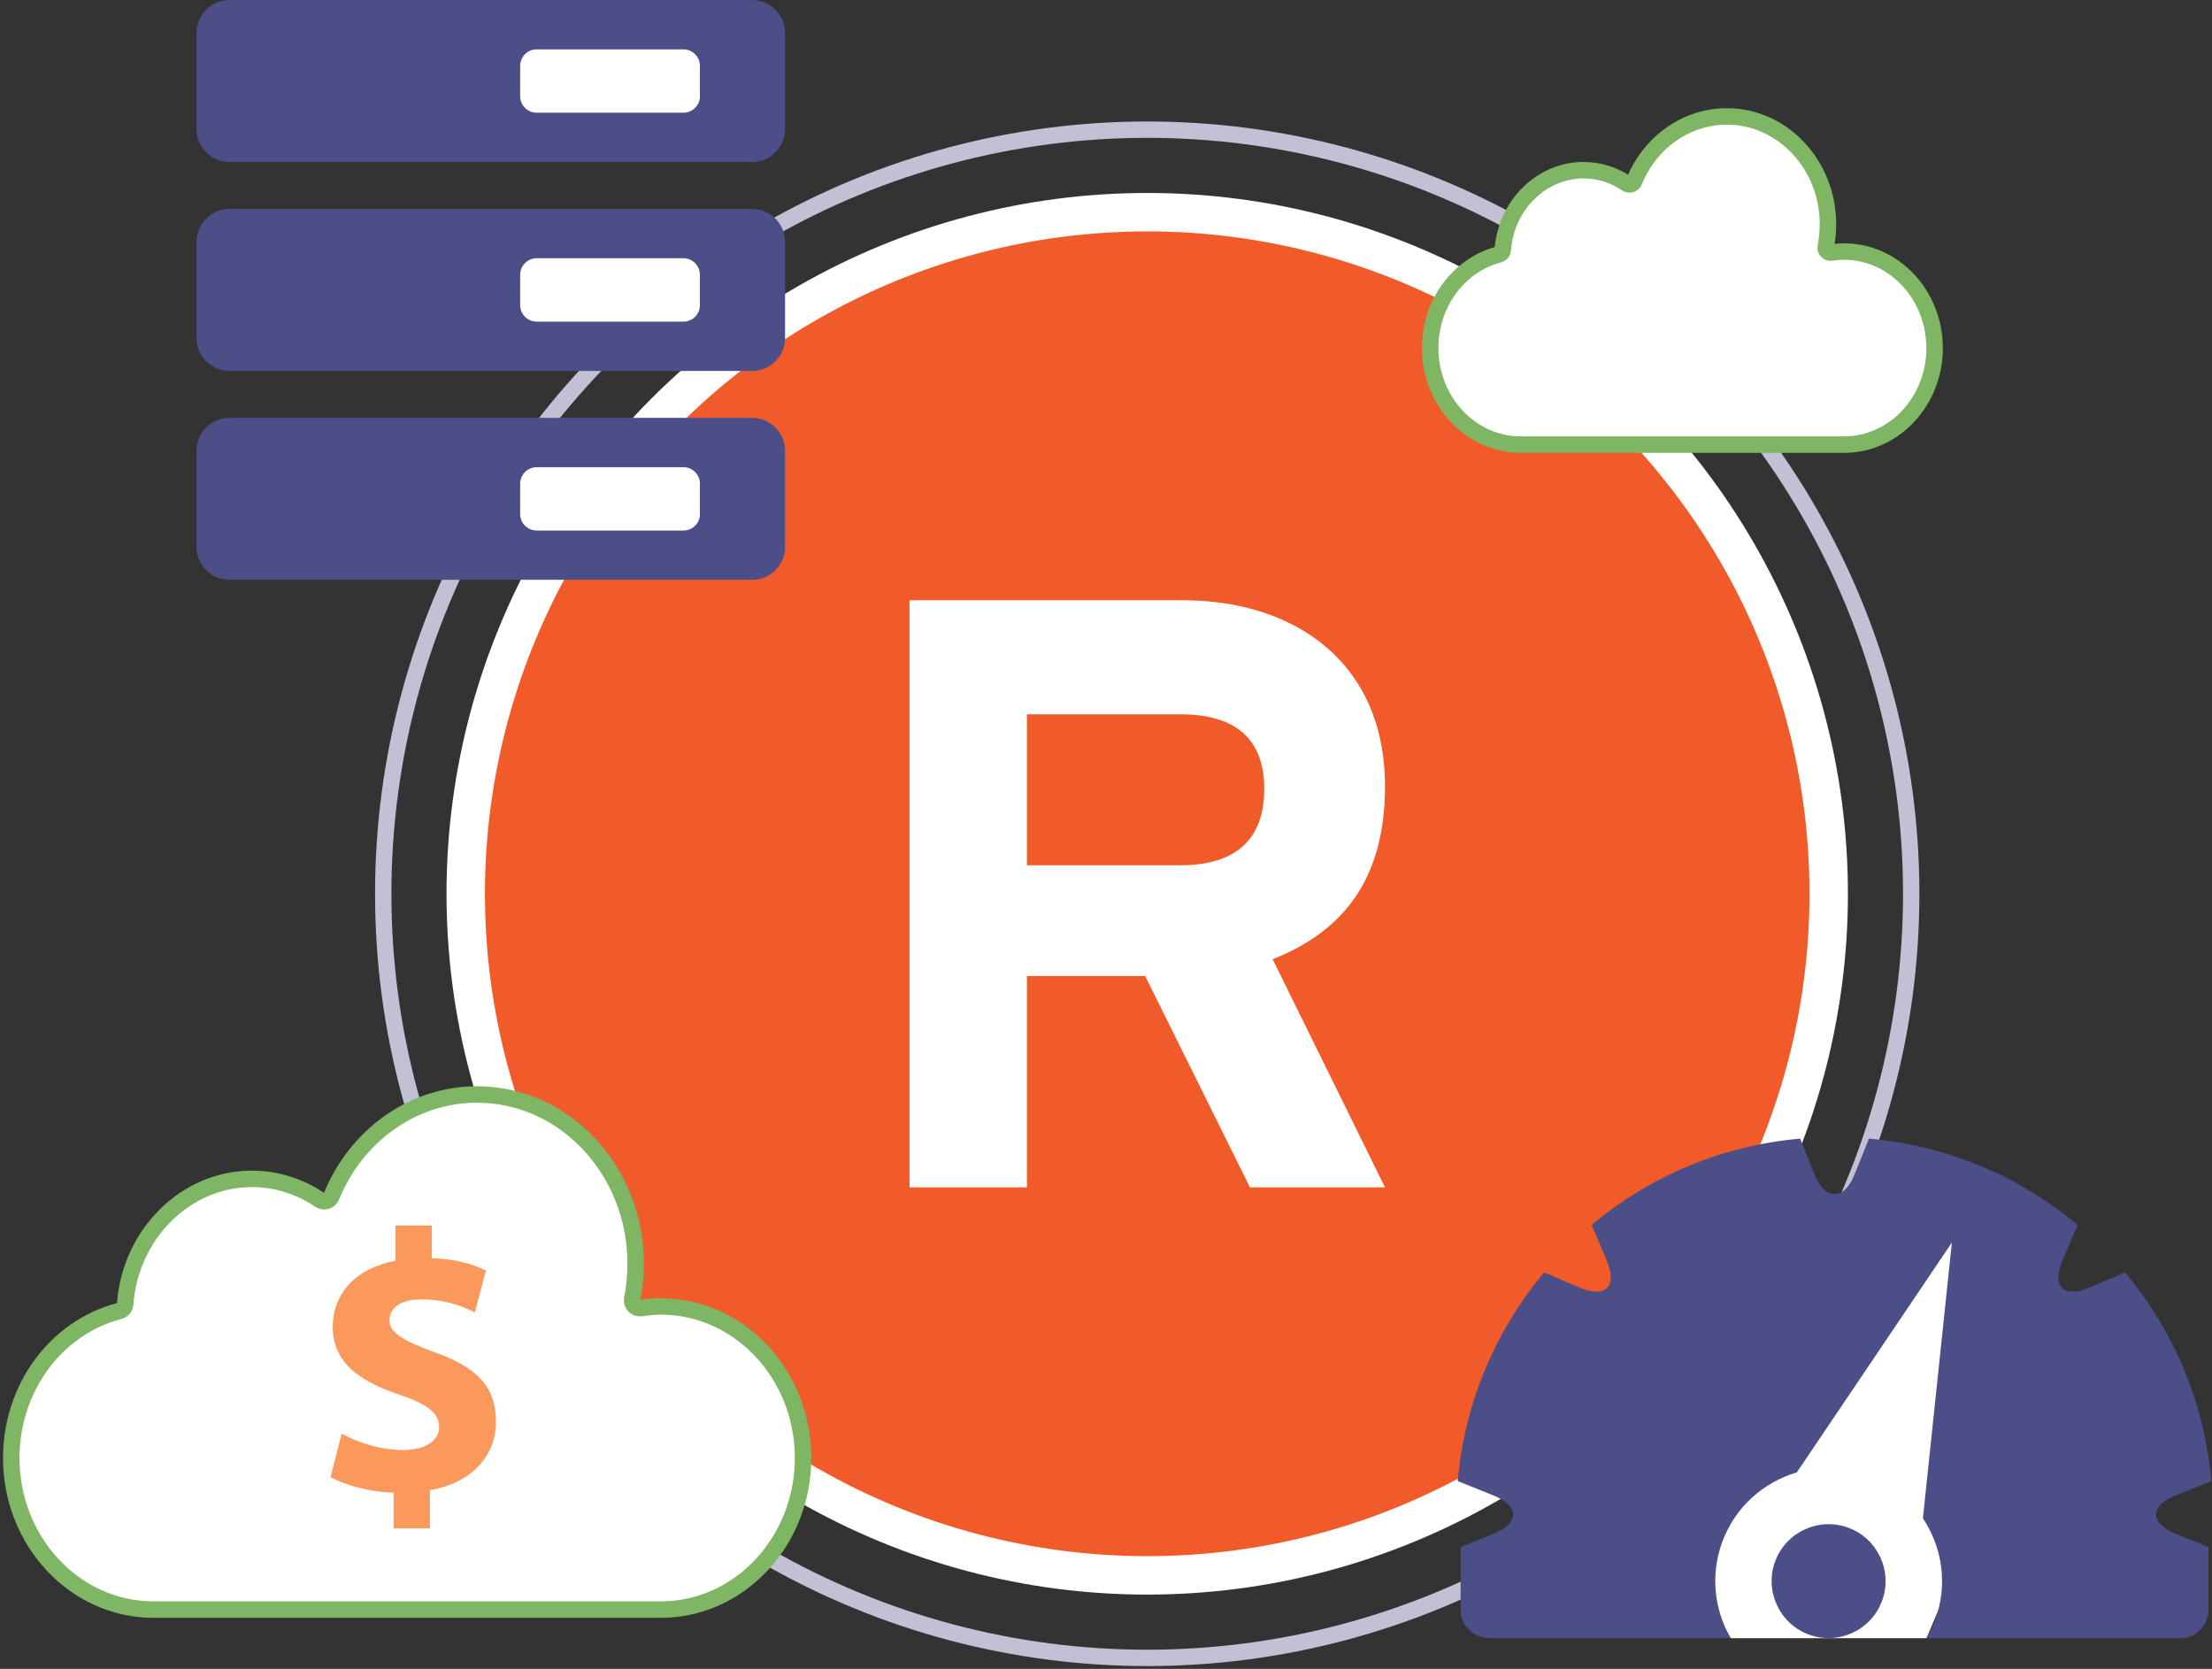 <?xml version="1.0" encoding="utf-8"?>
<!-- Generator: Adobe Illustrator 22.1.0, SVG Export Plug-In . SVG Version: 6.00 Build 0)  -->
<svg version="1.1" id="Layer_1" xmlns="http://www.w3.org/2000/svg" xmlns:xlink="http://www.w3.org/1999/xlink" x="0px" y="0px"
	 width="403px" height="304px" viewBox="0 0 403 304" style="enable-background:new 0 0 403 304;" xml:space="preserve">
<rect x="0" y="0" width="403" height="304" fill="#333333" stroke="none"/>
<style type="text/css">
	.st0{fill:#F15A29;stroke:#FFFFFF;stroke-width:7;stroke-miterlimit:10;}
	.st1{fill:none;stroke:#C2C0D5;stroke-width:2.98;stroke-linecap:round;stroke-miterlimit:10;}
	.st2{fill:#FFFFFF;stroke:#7EB663;stroke-width:3;stroke-miterlimit:10;}
	.st3{fill:#FFFFFF;}
	.st4{fill:#FA995B;}
	.st5{fill:#4C4E87;}
</style>
<circle class="st0" cx="209.01" cy="162.81" r="124.16"/>
<circle class="st1" cx="209.01" cy="162.81" r="139.19"/>
<path class="st2" d="M120.41,293.2H27.95c-14.28,0-25.9-12.39-25.9-27.61c0-12.73,8.1-23.75,19.71-26.79
	c0.59-0.15,1.01-0.66,1.05-1.26c0.92-12.79,11.06-22.8,23.09-22.8c4.38,0,8.65,1.32,12.36,3.83c0.36,0.24,0.8,0.31,1.21,0.19
	c0.41-0.12,0.74-0.43,0.91-0.82c4.6-11.28,15.01-18.57,26.53-18.57c15.94,0,28.9,13.82,28.9,30.81c0,2.18-0.21,4.34-0.63,6.43
	c-0.09,0.45,0.05,0.92,0.37,1.25c0.32,0.33,0.78,0.49,1.24,0.42c1.3-0.2,2.49-0.3,3.63-0.3c14.28,0,25.89,12.39,25.89,27.61
	C146.3,280.81,134.69,293.2,120.41,293.2z"/>
<path class="st3" d="M227.73,216.29l-19.1-38.5h-21.54v38.5H165.7V109.34h49.81c20.17,0,36.82,11.15,36.82,33.92
	c0,16.04-6.88,26.12-20.47,31.47l20.47,41.56H227.73z M215.05,130.12h-27.96v27.5h27.96c9.93,0,15.28-4.58,15.28-13.9
	C230.32,134.09,224.52,130.12,215.05,130.12z"/>
<path class="st4" d="M78.33,271.44v6.96h-6.62v-6.49c-4.53-0.13-8.92-1.42-11.49-2.84l2.02-7.91c2.84,1.55,6.83,2.97,11.22,2.97
	c3.85,0,6.55-1.56,6.55-4.19c0-2.57-2.22-4.19-7.23-5.88c-7.23-2.43-12.16-5.81-12.16-12.37c0-6.02,4.19-10.68,11.42-12.03v-6.42
	h6.62v5.95c4.54,0.14,7.58,1.15,9.87,2.23l-2.02,7.64c-1.69-0.81-4.87-2.36-9.74-2.36c-4.39,0-5.81,1.96-5.81,3.85
	c0,2.16,2.37,3.65,8.11,5.74c8.11,2.84,11.29,6.55,11.29,12.71C90.36,265.02,86.17,270.09,78.33,271.44z"/>
<path class="st5" d="M137.06,0.01H41.8c-3.3,0-5.99,2.69-5.99,5.98v17.53c0,3.29,2.69,5.99,5.99,5.99h95.25
	c3.29,0,5.98-2.69,5.98-5.99V5.99C143.04,2.7,140.34,0.01,137.06,0.01z"/>
<path class="st3" d="M127.52,17.54c0,1.64-1.35,2.99-3,2.99H97.77c-1.65,0-3-1.34-3-2.99v-5.56c0-1.65,1.35-2.99,3-2.99h26.74
	c1.65,0,3,1.34,3,2.99V17.54z"/>
<path class="st5" d="M137.06,38.07H41.8c-3.3,0-5.99,2.69-5.99,5.98v17.53c0,3.29,2.69,5.99,5.99,5.99h95.25
	c3.29,0,5.98-2.7,5.98-5.99V44.05C143.04,40.76,140.34,38.07,137.06,38.07z"/>
<path class="st3" d="M127.52,55.59c0,1.65-1.35,3-3,3H97.77c-1.65,0-3-1.35-3-3v-5.56c0-1.64,1.35-2.99,3-2.99h26.74
	c1.65,0,3,1.35,3,2.99V55.59z"/>
<path class="st5" d="M137.06,76.12H41.8c-3.3,0-5.99,2.69-5.99,5.98v17.53c0,3.3,2.69,5.99,5.99,5.99h95.25
	c3.29,0,5.98-2.69,5.98-5.99V82.1C143.04,78.81,140.34,76.12,137.06,76.12z"/>
<path class="st3" d="M127.52,93.65c0,1.65-1.35,2.99-3,2.99H97.77c-1.65,0-3-1.34-3-2.99v-5.56c0-1.64,1.35-2.99,3-2.99h26.74
	c1.65,0,3,1.34,3,2.99V93.65z"/>
<polygon class="st3" points="315.31,298.41 350.99,298.41 364.37,266.73 364.37,226.78 350.59,217.14 299.63,270.86 "/>
<path class="st5" d="M402.35,281.81L402.35,281.81v11.46c0,2.83-2.31,5.14-5.13,5.14h-46.22c0.61-1.05,1.15-2.15,1.58-3.33
	c2.33-6.42,1.27-13.24-2.25-18.52l5.28-50.22l-28.25,41.87c-6.08,1.79-11.27,6.32-13.61,12.73c-2.18,6-1.41,12.35,1.56,17.46h-44.06
	c-2.82,0-5.14-2.31-5.14-5.14v-11.46h0.01l5.95-2.39c4.81-1.93,4.81-5.09,0-7.01l-6.49-2.61c1.27-14.4,6.96-27.53,15.73-38.01
	l6.44,2.75c4.76,2.04,6.99-0.19,4.96-4.96l-2.74-6.44c10.48-8.77,23.6-14.45,38-15.72l2.61,6.48c1,2.5,2.34,3.67,3.66,3.57
	c1.32,0.1,2.66-1.07,3.66-3.57l2.6-6.48c14.41,1.27,27.53,6.95,38.01,15.72l-2.74,6.44c-2.04,4.76,0.19,6.99,4.96,4.96l6.44-2.75
	c8.76,10.48,14.45,23.61,15.72,38.01l-6.48,2.61c-4.81,1.92-4.81,5.08,0,7.01L402.35,281.81z M336.7,278.27
	c-5.38-1.96-11.35,0.82-13.31,6.2c-1.95,5.37,0.83,11.35,6.21,13.3v0h0.01c5.38,1.96,11.34-0.83,13.29-6.2
	C344.87,286.19,342.08,280.22,336.7,278.27z"/>
<path class="st2" d="M335.97,80.99h-58.91c-9.1,0-16.5-7.89-16.5-17.59c0-8.11,5.16-15.13,12.56-17.07c0.37-0.1,0.64-0.42,0.67-0.8
	C274.37,37.38,280.84,31,288.5,31c2.79,0,5.51,0.84,7.87,2.44c0.23,0.15,0.51,0.2,0.77,0.12c0.26-0.08,0.47-0.27,0.58-0.52
	c2.93-7.19,9.56-11.83,16.9-11.83c10.15,0,18.41,8.81,18.41,19.63c0,1.39-0.14,2.77-0.4,4.1c-0.06,0.29,0.03,0.58,0.23,0.8
	c0.2,0.21,0.5,0.31,0.79,0.27c0.83-0.13,1.59-0.19,2.31-0.19c9.1,0,16.5,7.89,16.5,17.59C352.47,73.1,345.07,80.99,335.97,80.99z"/>
</svg>
